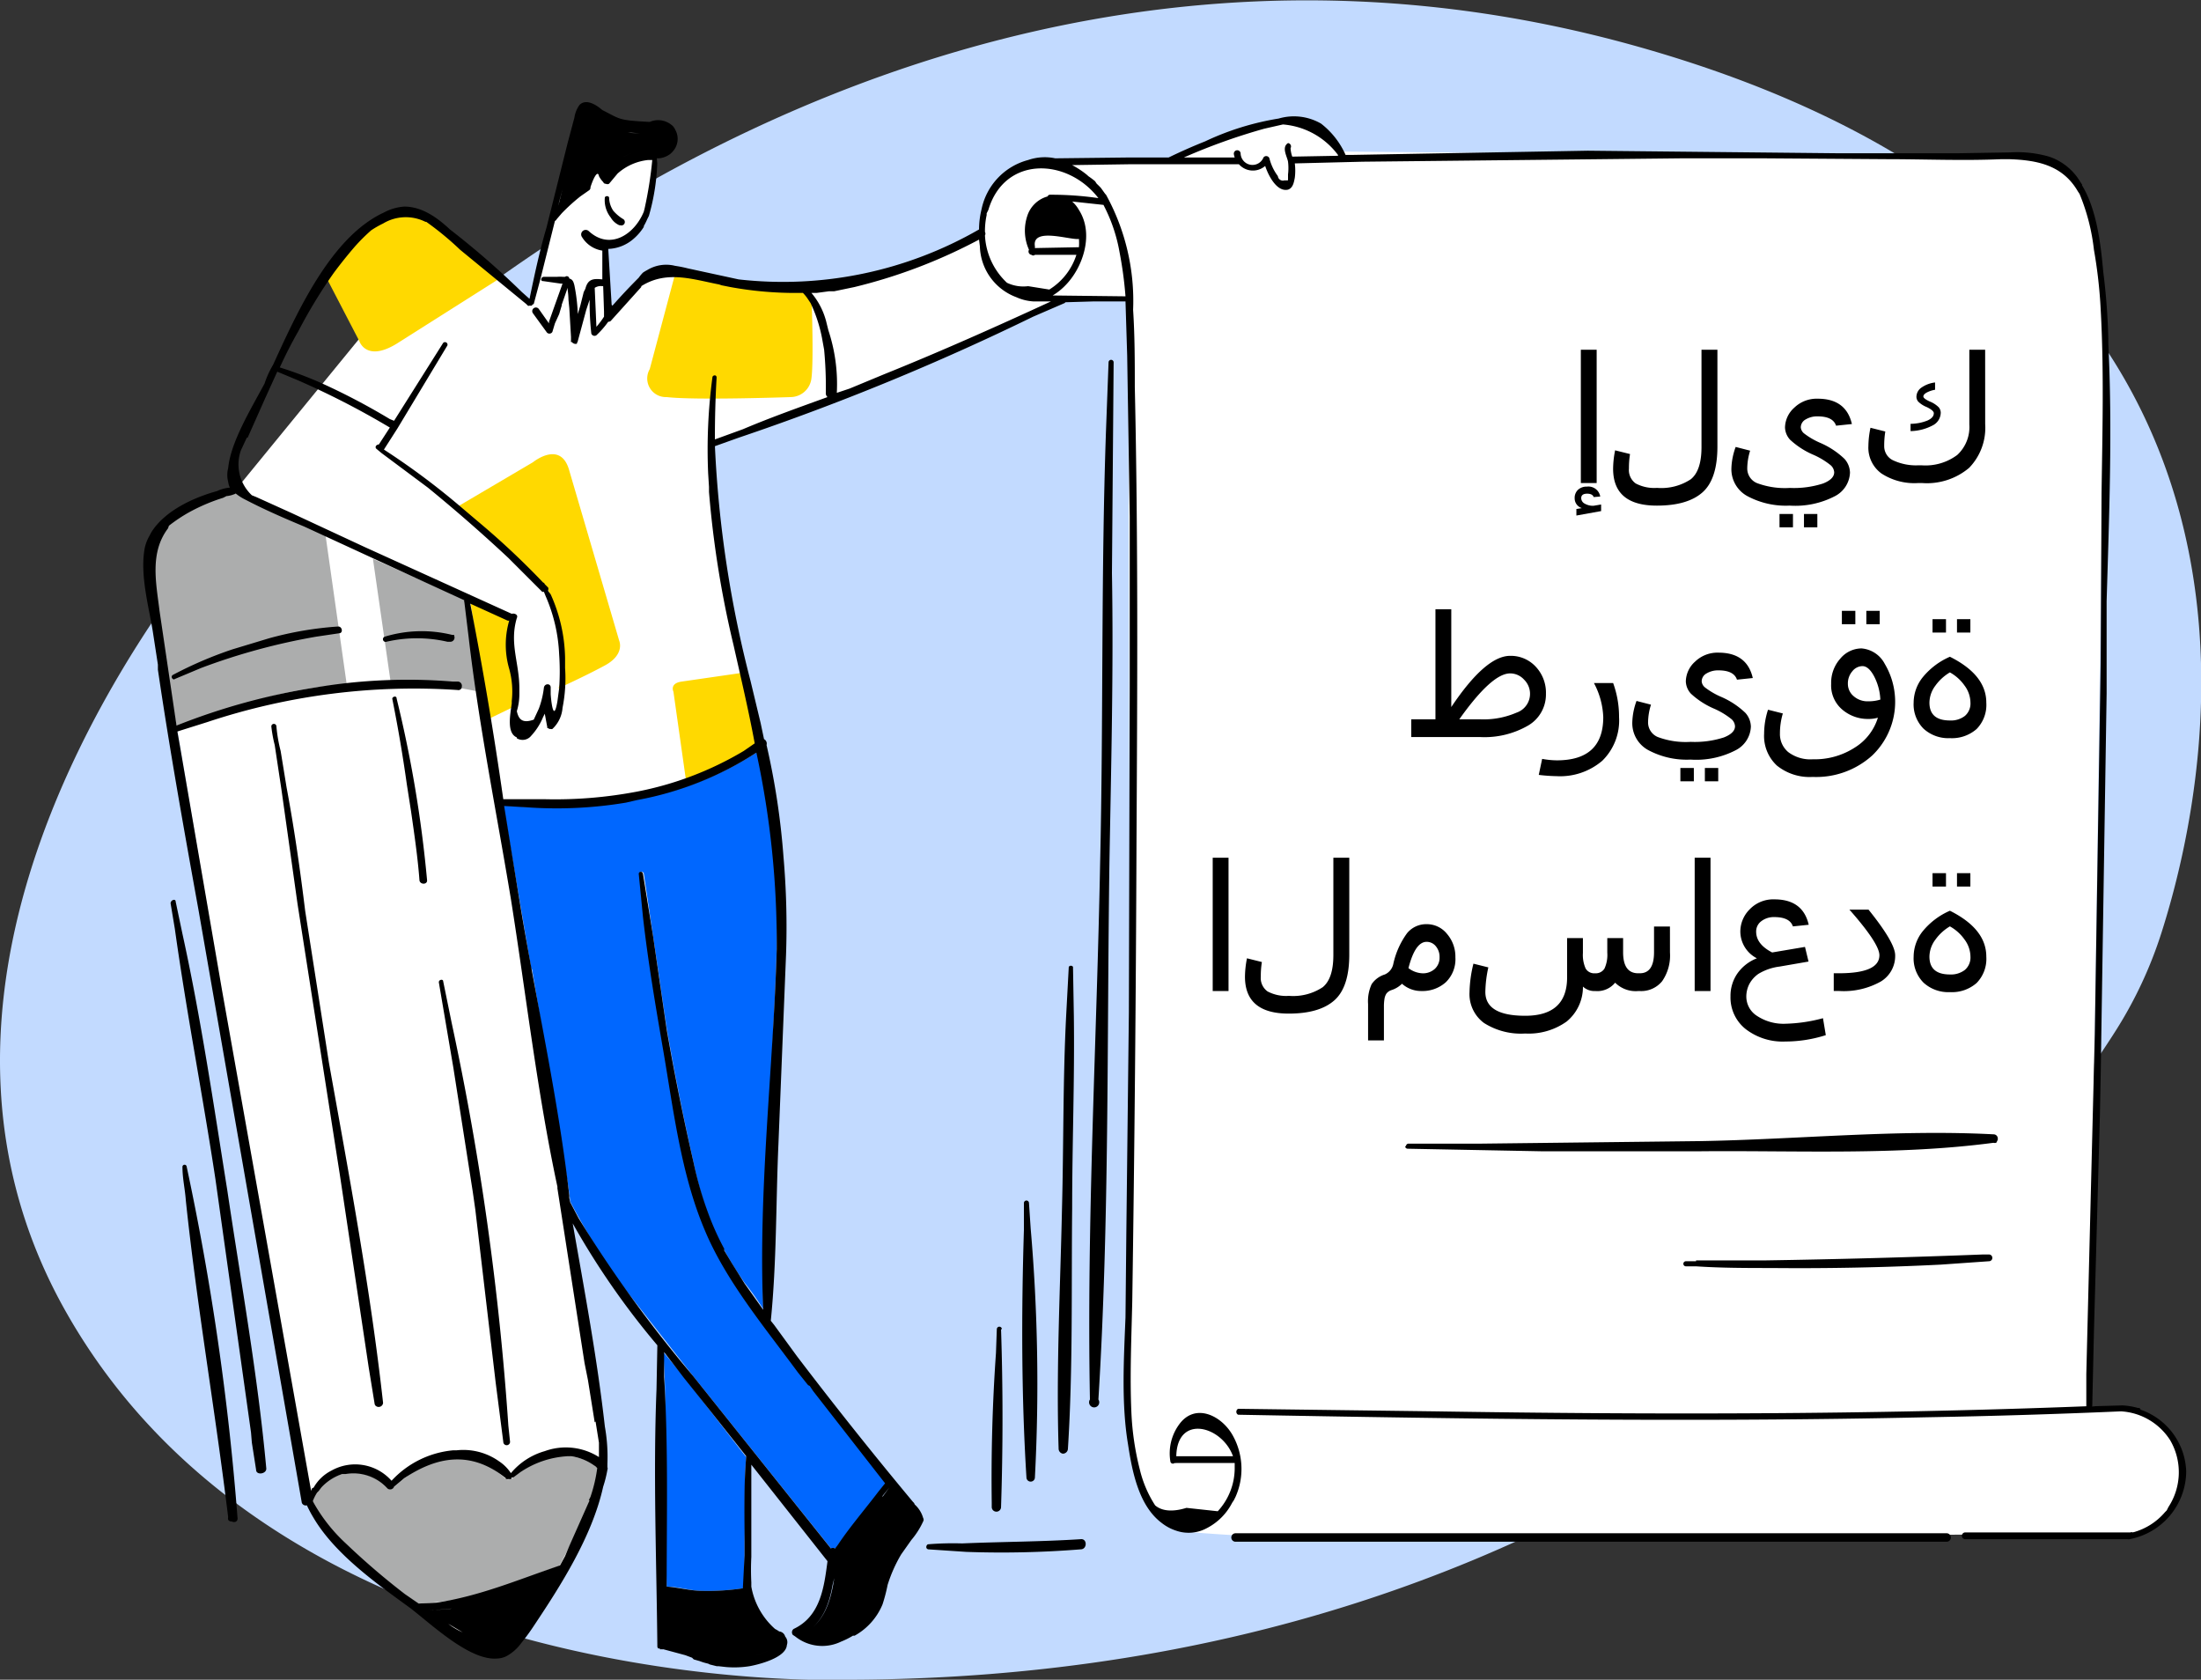 <svg id="Layer_1" data-name="Layer 1" xmlns="http://www.w3.org/2000/svg" width="260" height="198.4" viewBox="0 0 260 198.4"><rect x="0" y="0" width="260" height="198.4" fill="#333333" stroke="none"/><title>features-summary-curve</title><path d="M100.052,198.4s-66.4,2.7-92.4-43.7,22.6-97,22.6-97,69.6-79.5,164.6-51.8c79,23,66.8,84.4,60.5,104.2a49.814,49.814,0,0,1-5.4,11.6c-11.6,18.3-56,76.6-150,76.7Z" style="fill:#c2daff"/><path d="M69.052,12.9l-6.3,22.8-.8-.3-9.2-8-24.7,30.2s-9.3,2.5-10.5,7.2l.5,4.2,18.2,108,1.8,3,11.6,10.2,7.6,4.8h1.8l1.8-1.3,6-9.1,4.4-10.4v-1.9l-4.2-29.7,23-54.5s-7-27.6-6.2-35.9l13.3-4.5,29.5-12.7,6.6.1.3,97.4c-.7,17.5-.3,31.5-.3,31.5s-1.2,16,7.8,17a179.252,179.252,0,0,0,21,.5l89.2-.3s7.1-.8,6.4-9c0,0-.7-4.4-7.3-6l-3.5-.1,1.7-123.8s.2-13.7-2.4-19.3-8.7-4.4-8.7-4.4l-79.2-.7s-1.5-5.4-8.9-3a71.161,71.161,0,0,0-10.4,3.8l-14.2.5-4,.2a7.6,7.6,0,0,0-4.9,8s-13.8,8.6-28.5,6.1l-8.4-1.8s-2.2-.6-4.5,2.2l-2.6,3.5-.2-8.1s5.4,0,6-11Z" style="fill:#fff"/><path d="M46.152,80.6a50.842,50.842,0,0,1,10.9,1.2l-2-10.9-11-4.9Zm-7.7-17.4-10.6-4.9c-8,1.8-10.5,6.7-10.5,6.7l3.6,21.4a52.8,52.8,0,0,1,20-5.6Z" style="fill:#acadad"/><path d="M38.452,32.6l4,7.7s.8,2.5,4.4.3l12-7.6-7.8-7s-3-2.5-7.3.6l-5.3,6m15.5,27.3,9-5.3s3.3-2.7,4.3,1l5.9,20.1s.7,1.6-1.7,2.9-5.5,2.7-5.5,2.7,2.2-3.6-1.2-11.6l-10.7-9.8m1.4,10.5,4.8,2.8a19.26,19.26,0,0,0,.7,6.8l-.1,3.4-3.1,1.5-2.3-14.5m24.5-38.8-3.2,12a2.2,2.2,0,0,0,2,3.3c3.4.4,14.7,0,14.7,0a2.5,2.5,0,0,0,2.4-2.2c.3-2.2,0-10,0-10s-14.8-2.2-15.9-3.2m1.1,60.8-1.5-10.6s-.5-1,1-1.2l7.6-1.1,1.3,8.2s-3.4,4.4-8.4,4.7" style="fill:#ffd900"/><path d="M62.752,114.4l-3.3-19.3a45.48,45.48,0,0,0,8,.1,53.167,53.167,0,0,0,7.8-.8,38.692,38.692,0,0,0,14.4-5.7,86.563,86.563,0,0,1,1.6,9.1c.9,7.8.5,15.7.1,23.5l-.7,17.2c-.2,5.3-.6,10.7-.5,16.1a32.74,32.74,0,0,0-2.2-3.1,39.107,39.107,0,0,1-3.8-6.7,42.976,42.976,0,0,1-2.2-7.4q-1.8-7.959-3.2-16l-2.7-18.2a.251.251,0,0,0-.5,0c.4,5.5,1.3,11,2.2,16.5q1.3,8.3,3,16.6a58.868,58.868,0,0,0,2,7.5,32.725,32.725,0,0,0,3.4,6.7c3,4.6,6.3,9,9.6,13.2q4.4,5.8,9,11.5l-3.3,4.3a22.413,22.413,0,0,0-2.7,3.4.5.5,0,0,0-.5.1l-16.4-20.5-8.3-10.6a76.852,76.852,0,0,1-6.2-10c-.2-2.1-.7-4.3-1-6.5l-1.2-7.2-2.3-13.7Zm25.4,57.6c-.3,3.3-.1,6.8-.2,10.1v5.5a.518.518,0,0,0-.2,0,27.642,27.642,0,0,1-4.8.3c-1.4,0-2.8-.5-4.2-.5l-.2-11c0-5.6.2-11.2-.2-16.7l2.5,3,7.2,9.3Z" style="fill:#0067ff"/><path d="M70.752,173.4a16.532,16.532,0,0,1-1,3.8,76.354,76.354,0,0,1-3.7,7.8c-2.8.8-5.3,2.2-8,3a37.28,37.28,0,0,1-8.7,1.4l-1.6-1.1a85.068,85.068,0,0,1-7-6,19.574,19.574,0,0,1-4-5,5.8,5.8,0,0,1,3.7-3.2,5.4,5.4,0,0,1,5.2,1.6.5.5,0,0,0,.7.1.526.526,0,0,0,.1-.1c2-1.7,4.1-3.3,6.8-3.5a8.011,8.011,0,0,1,3.2.4,10.21,10.21,0,0,1,3.2,2,.5.5,0,0,0,.7,0,.2.2,0,0,0,.2,0,10.59,10.59,0,0,1,4.8-2.5,6.3,6.3,0,0,1,5.3,1.3Z" style="fill:#acadad"/><path d="M46.852,82.5c0-.4-.6-.2-.5.1q1,5,1.7,10l.5,3.2c.4,2.8.8,5.5,1,8.2.1.5.9.5.9,0A145.95,145.95,0,0,0,46.852,82.5Zm-6.9-8.5a40.775,40.775,0,0,0-8.2,1.4l-4.3,1.3a46.687,46.687,0,0,0-7,3c-.4.2,0,.7.2.5l3.1-1.3a74.866,74.866,0,0,1,13.6-3.7l2.7-.4C40.552,74.8,40.452,74,39.952,74Zm78.4,83a.3.3,0,0,0-.6,0l-.1,2.8q-.62,8.835-.5,17.7v.5a.55.55,0,0,0,1.1,0q.345-10.5,0-21Zm12.9-114.5a.3.3,0,0,0-.3.3h0l-.3,8c-.6,17-.3,34.2-.7,51.3-.4,21-1.6,42.2-1.2,63.2a.6.6,0,1,0,1,0c1.3-21,1-42.2,1.3-63.2.2-11.5.5-23,.3-34.4l.2-24.9a.3.3,0,0,0-.3-.3Zm-95.2,65.1c-.6-4.9-1.3-9.8-2.2-14.6l-.7-4.3a17.667,17.667,0,0,1-.5-2.9.3.3,0,1,0-.6,0,15.5,15.5,0,0,0,.4,2.2l.8,5.3,1.9,13.5,5,32,3.4,22.7.7,4.3a.4.4,0,0,0,.2.3.523.523,0,0,0,.8-.4c-1.5-13.5-4-26.8-6.4-40.2Zm129.936,27.78a.3.3,0,0,0,.3.3h0l15.7.3h19c11.3-.1,23.2.5,34.5-1a.511.511,0,0,0,.3,0,.5.5,0,0,0,.1-.1.418.418,0,0,0,0-.1.5.5,0,0,0,.1-.1.418.418,0,0,0,0-.1.5.5,0,0,0-.39-.59.451.451,0,0,0-.11-.01c-11.4-.6-23.2.6-34.6.8l-25.9.3h-8.6a.3.3,0,0,0-.3.3h-.1ZM22.052,137.8a.251.251,0,0,0-.5,0c0,1.4.3,2.6.4,4,1.3,12.4,3.5,25,5,37.4a.587.587,0,0,0,0,.3.4.4,0,0,0,.4.2c.4.2.8,0,.7-.5a312.921,312.921,0,0,0-6-41.4Zm187.2,11.971q10,.1,20-.4l5.7-.4a.4.4,0,0,0,0-.8h-.7q-12.9.5-25.7.7h-8.2v.1h-1.2a.3.3,0,0,0,0,.6h1.2c3,.2,6,.2,9,.2ZM53.652,75a.518.518,0,0,0-.2,0,15,15,0,0,0-8,.2.316.316,0,1,0,.2.6h0a16,16,0,0,1,7.2,0h.4a.5.5,0,0,0,.439-.554.493.493,0,0,0-.039-.146Z"/><path d="M252.852,166.5a.2.2,0,0,0-.2-.2.211.211,0,0,0-.1,0,8.391,8.391,0,0,0-1.8-.3.418.418,0,0,0-.1,0l-3.5.1.2-8.8.7-25.4.1-5,.7-45V71c.3-10.1.7-20.3.2-30.4v-.5a76.457,76.457,0,0,0-.6-8c-.3-3.4-.8-7.4-2.5-10.2v-.1l-.2-.3a6.806,6.806,0,0,0-3.7-3,13.616,13.616,0,0,0-4.6-.5l-6,.1h-14.6l-29.3-.3-28,.5h-.6a9.6,9.6,0,0,0-2.9-3.7,6.4,6.4,0,0,0-5-.6,32.407,32.407,0,0,0-8.7,2.7q-2.185.87-4.3,1.9h-4.6l-8.8.1a6,6,0,0,0-3.2.2,7.6,7.6,0,0,0-5.5,5.8,10.063,10.063,0,0,0-.3,2.4,46.4,46.4,0,0,1-28.4,5.9l-6-1.3a14.164,14.164,0,0,0-1.5-.3,4.3,4.3,0,0,0-3.3.5,4.793,4.793,0,0,0-.5.3,4.707,4.707,0,0,0-.5.6q-1.6,1.6-3.1,3.3a.308.308,0,0,1-.1-.1l-.4-6.6a4.8,4.8,0,0,0,3-1.2,6.156,6.156,0,0,0,1.2-1.4v-.1a7.279,7.279,0,0,0,.4-.8l.2-.4a25.365,25.365,0,0,0,1-6.8h.2a2.591,2.591,0,0,0,1.3-.5,2.565,2.565,0,0,0,.4-.4,2.2,2.2,0,0,0,.2-2.5,1.4,1.4,0,0,0-.5-.6,2.486,2.486,0,0,0-2.5-.3c-3.8-.2-3.4-.3-5.6-1.4-.7-.6-1.9-1.4-2.7-.6a3.414,3.414,0,0,0-.6,1.5l-.8,3-.4,1.6-2.1,8.4c-.8,2.7-1.4,5.5-2,8.4l-.9-.8a98.173,98.173,0,0,0-8.5-7.4c-1.5-1.4-3.3-2.7-5.4-2.7a6,6,0,0,0-2.4.7c-6.3,2.9-10.3,11.9-13.1,18a11.025,11.025,0,0,0-1,2.2c-1.6,3-4,6.9-4.3,10a3.188,3.188,0,0,0,0,1.6,2.473,2.473,0,0,0,.2.7,4.191,4.191,0,0,0-1.5.4c-2.9.8-6,2.3-7.6,4.6a4.943,4.943,0,0,0-.4.7,4.692,4.692,0,0,0-.6,1.7c-.5,3.1.6,7,1,9.6l.6,3.9v.6c1.4,9.5,3.1,19,4.8,28.4l12.2,70a.5.5,0,0,0,.6.3,14.467,14.467,0,0,0,.8,1.5c2.6,4.4,7.8,8,11.5,10.7l.5.4c2.5,2,6.6,5.7,9.6,5.5a3.017,3.017,0,0,0,.7-.1l.3-.1.2-.1a5.207,5.207,0,0,0,1.7-1.5,26.147,26.147,0,0,0,1.6-2.2c3-4.5,6.8-10.4,8.1-16.3a13.893,13.893,0,0,0,.5-2,.409.409,0,0,0,0-.3v-.4a20.336,20.336,0,0,0-.3-4.4c-.9-8-2.4-16-3.8-24a92.245,92.245,0,0,0,10,14.4l-.1,5.2c-.4,10,0,20.2.1,30.3a.418.418,0,0,0,0,.1.49.49,0,0,0,.1.2.518.518,0,0,0,.2,0,.335.335,0,0,0,0,.1.518.518,0,0,0,.2,0,.518.518,0,0,0,.2,0l2.6.7.8.3.2.2.7.2a6.689,6.689,0,0,0,1,.3l.2.1.8.2h.2l.9.1a11.514,11.514,0,0,0,2.8-.1c1.1-.2,4.3-1,4.4-2.5a1,1,0,0,0-.2-1,.8.8,0,0,0-.7-.6,4.44,4.44,0,0,0-.5-.3,8.692,8.692,0,0,1-2.8-5v-.5c-.05-1-.05-2,0-3V173l9,11.4c-.4,3-.8,6.5-4,8a.5.5,0,0,0-.1.7l.3.2a5.1,5.1,0,0,0,5.4.6,8.839,8.839,0,0,0,1.4-.7h.2a7.5,7.5,0,0,0,3.3-3.7,19.627,19.627,0,0,0,.6-2.3,16.951,16.951,0,0,1,1.6-3.6l1.2-1.7a9.363,9.363,0,0,0,1.4-2.2.4.4,0,0,0,0-.4,3.405,3.405,0,0,0-1-1.6.61.61,0,0,0-.2-.3q-7-8.4-13.7-17.2l-2.7-3.7-.4-.5c.7-6.9.6-14,.9-20.8l.9-22.4a95.554,95.554,0,0,0-.3-11.6,87.685,87.685,0,0,0-2-13.2.6.6,0,0,0-.3-.7l-.4-1.9-1.2-5a134.272,134.272,0,0,1-4.2-27.7l2.8-1a294.041,294.041,0,0,0,34.8-14.3l3.7-1.6a.308.308,0,0,0,.1-.1l3.4-.1h3.7l.2,6.4.3,19V81l-.1,38.6-.3,26-.1,10c-.2,5-.5,10.2.3,15,.5,3.3,1.3,7.3,4,9.3a5.48,5.48,0,0,0,1.7.9,4.5,4.5,0,0,0,3.6-.3,6.907,6.907,0,0,0,3-3l.2-.3.2-.4a8.106,8.106,0,0,0-.3-7.2c-1.3-2.4-4.5-4-6.4-1.3a5.794,5.794,0,0,0-1,4.3.3.3,0,0,0,.321.276.3.3,0,0,0,.179-.076.4.4,0,0,0,.2,0h6.8a.418.418,0,0,0,.1,0v.7a7.505,7.505,0,0,1-2,5l-3.7-.4c-1.6.5-2.9.4-3.7-.3a13.56,13.56,0,0,1-1.8-4.2,32.9,32.9,0,0,1-1-6.7c-.2-4.4,0-8.8.1-13.2q.4-27,.5-54.1c.1-18,.2-36-.2-53.9,0-3,0-6-.2-9.1a26.006,26.006,0,0,0-3.2-13.6l-.1-.1-.5-.7c-.161-.173-.327-.34-.5-.5l-.2-.3a9.868,9.868,0,0,0-.8-.6l-.1-.1a9.114,9.114,0,0,0-.8-.6,11.022,11.022,0,0,0-1-.6l6.8-.1h12.9a2.2,2.2,0,0,0,3.1.2c.4,1.2,1.4,3.1,2.7,2.8.6-.2.7-.9.8-1.4a6.717,6.717,0,0,0,0-1.7l8-.2,37.7-.4h9.7l14.5.1c4.5,0,9.1.2,13.6,0h.8c3.4.1,6.4.7,8.2,3.8l.2.3a24.228,24.228,0,0,1,1.7,6.6,57.136,57.136,0,0,1,.8,7.1c.4,7.2.2,14.5.1,21.7l-.1,19.8-.7,44.1-1,40.1v3.8c-25.7,1-51.4,1-77,.6l-23.2-.3a.4.4,0,0,0-.157.544.406.406,0,0,0,.157.156c27.1.5,54.2.9,81.3.3q11.5-.2,23-.7a7.4,7.4,0,0,1,5.8,3.4,7.5,7.5,0,0,1-.2,7.9l-.2.4-.2.2a7.5,7.5,0,0,1-3.8,2.4.4.4,0,0,0-.3,0h-19.5a.4.4,0,1,0,0,.8h19.2a.4.4,0,0,0,.2,0,8.2,8.2,0,0,0,6.7-8,8,8,0,0,0-5.4-7.3ZM151.752,21.3a.6.6,0,0,1-.768-.361.561.561,0,0,1-.032-.139,5.884,5.884,0,0,1-1-2.1.4.4,0,0,0-.512-.241.394.394,0,0,0-.188.141,1.4,1.4,0,0,1-2.7-.5.4.4,0,0,0-.8.1h0a2.49,2.49,0,0,0,.1.4h-6a71.047,71.047,0,0,1,9.5-3.4l2.2-.5a9,9,0,0,1,6.5,3.6v.1l-5.4.1a3.458,3.458,0,0,1-.2-1,.4.4,0,0,0-.143-.547.385.385,0,0,0-.157-.053c-.8.5-.1,1.6,0,2.2a6.17,6.17,0,0,1,0,1.5v.7a.834.834,0,0,1-.1,0A1.006,1.006,0,0,1,151.752,21.3ZM84.452,52q-.015-3.7.2-7.4c0-.4-.5-.3-.5,0a64.58,64.58,0,0,0-.5,11.3l.1,1.6v.6a119.222,119.222,0,0,0,2.9,18.1c.9,4,1.8,7.8,2.5,11.6l-1.3.9a39.013,39.013,0,0,1-12.6,4.8,51.486,51.486,0,0,1-10.8.9h-5q-1.653-11.6-3.9-23.1l4.4,2a.4.4,0,0,0,.2,0,10.194,10.194,0,0,0,0,5.7,10.027,10.027,0,0,1,.3,3.8v.3c-.2,1.4-.6,3.5.6,4a.418.418,0,0,0,0,.1,1.3,1.3,0,0,0,1.7-.3,7.322,7.322,0,0,0,1.4-2.2l.2-.4.3,1.6a.335.335,0,0,0,0,.1h.1a.3.3,0,0,0,.2.1.28.28,0,0,0,.1,0,.3.3,0,0,0,.2,0,3.8,3.8,0,0,0,1.2-2.5,17.771,17.771,0,0,0,.3-4.7V77.7a19.024,19.024,0,0,0-1.7-7.5l-.3-.4a.335.335,0,0,0,0-.1.409.409,0,0,0,0-.3l-.4-.4a.3.3,0,0,0-.2-.2,93.425,93.425,0,0,0-7.8-7.3l-2-1.7a86.435,86.435,0,0,0-9-6.7l1.6-2.5,5.9-9.8a.3.3,0,0,0-.5-.3l-5.8,9.2-.5-.2a78.559,78.559,0,0,0-8.2-4.3,45.953,45.953,0,0,0-4.8-1.8q1-2.2,2.2-4.3a59.833,59.833,0,0,1,4.2-6.9q1.148-1.541,2.4-3a21.7,21.7,0,0,1,2-2,11.525,11.525,0,0,1,1.4-.8,5.2,5.2,0,0,1,5-.2h.1a35.672,35.672,0,0,1,4,3.3l7.8,6.4.2.2a.2.2,0,0,0,.2,0,1.67,1.67,0,0,0,.3,0,.211.211,0,0,0,0-.1,1.383,1.383,0,0,0,.2-.1l.8-3,1.7-6.8a.406.406,0,0,0,.2-.2l.6-.7a22.535,22.535,0,0,1,2.2-2l1-.7a.4.4,0,0,0,.2-.4c.5-1.5.9-1.9,1-1.3a2.979,2.979,0,0,0,.5.7.4.4,0,0,0,.2.2.28.28,0,0,0,.1,0,.4.4,0,0,0,.4,0l1-1.2a6.4,6.4,0,0,1,3.6-1.6h.5a47.292,47.292,0,0,1-.9,5.7l-.1.4c-1.1,2.7-4,4.6-6.5,2.3a.534.534,0,0,0-.8.7,3.4,3.4,0,0,0,2.4,1.6V33c-1-.1-1.7-.1-2,1.1l-.2.4-.4,1.6-.3,1V37a21.17,21.17,0,0,0-.4-3.3c-.1-.4-.2-.7-.6-.8a.3.3,0,0,0-.5-.2h-.2a5.087,5.087,0,0,0-.8,0h-1.5a.3.3,0,0,0-.3.2.2.2,0,0,0,.07.274.2.2,0,0,0,.13.026l2.1.3h.2l-1,2.8-.6,1.7v.2l-1.2-1.7a.43.43,0,0,0-.7.5l1.6,2.2a.4.4,0,0,0,.544.156.39.39,0,0,0,.156-.156l.3-1,.5-1.1.3-1V36l.7-2a1.113,1.113,0,0,1,0,.2,9.09,9.09,0,0,1,.1,1.2l.1,1,.2,3.4v.4a.423.423,0,0,0,0,.2h.1a.57.57,0,0,0,.6.2.189.189,0,0,0,0-.1.392.392,0,0,0,.1-.2l1-3.7.4-1.2a33.2,33.2,0,0,0,.2,4,.4.4,0,0,0,.51.245.379.379,0,0,0,.09-.045,10.7,10.7,0,0,0,1.4-1.6.4.4,0,0,0,.3-.1l3.6-4v-.1c3-1.9,6.1-.8,9.2-.2l.3.1,1,.2a42.593,42.593,0,0,0,8,.7h.6a4.85,4.85,0,0,1,.5.6l.2.3.2.3a16.962,16.962,0,0,1,1.4,4.4l.2,1.1a46.107,46.107,0,0,1,.2,5.1.6.6,0,0,0,.2.5c-3.3,1.2-6.7,2.4-10,3.8l-3.3,1.2Zm11.2,111.7.4.6,8.5,10.9-.8,1c-1.6,2.1-3.4,4.2-4.8,6.3l-.3.4a.5.5,0,0,0-.5,0l-16.3-20.4a151.774,151.774,0,0,1-13.5-18.6l-1-1.9-.1-.5v-.3c-1.3-11.3-3.8-22.5-5.7-33.7l-2-12.3,3.4.2a49.6,49.6,0,0,0,11-.6l1.3-.3a38.615,38.615,0,0,0,14.1-5.6,106.113,106.113,0,0,1,2.4,23.2c-.4,14.1-2.2,28.4-1.6,42.6l-2.2-3.1-1.5-2.4-.9-1.5v-.2a32.291,32.291,0,0,1-2-4.5,42.677,42.677,0,0,1-1.6-5.6q-1.8-7.8-3.2-15.8l-1.6-11-1.2-7.4a.251.251,0,0,0-.5,0l.5,5.1c.6,5.3,1.5,10.6,2.4,15.8,1.2,7,2.1,14.6,4.9,21.2,2.5,6,7.1,11.5,11,16.8l1.2,1.5Zm3,29.6.5-.1h-.1ZM88.152,172c-.3,3.4-.2,6.8-.2,10.1v1.6l-.2,3.9a27.642,27.642,0,0,1-4.8.3c-1.4,0-2.8-.4-4.2-.5,0-8.3.2-16.6-.3-24.8v-2.9l2.3,3,3.2,4Zm-9.4,22.2,1.3.2Zm9.3,1.6a10.52,10.52,0,0,0,1.1-.3,9.22,9.22,0,0,0,2-.7,9.168,9.168,0,0,1-2,.7l-1,.2Zm11-12.3.7-.9-.8,1Zm6-7.8-.8,1.1v-.1Zm-6.5,10.7c-.4,2.6-1.1,5.1-3.5,6.5,2.1-1.2,2.9-3.4,3.3-5.7Zm.6,6.7a8.994,8.994,0,0,0,1.3-.7A8.994,8.994,0,0,1,99.152,193.1Zm-28.8-25.2.4,2.5v1.7a7.3,7.3,0,0,0-6.4-.7,8.09,8.09,0,0,0-4,2.6,4.913,4.913,0,0,0-1.4-1.4,7.3,7.3,0,0,0-5-1.3h-.4a11.3,11.3,0,0,0-7.3,3.6,5.728,5.728,0,0,0-7.1-1.2,5,5,0,0,0-2.1,2l-.2.1-.1.3-10.5-59-5-29-.3-1.7,3.5-1.1a77.306,77.306,0,0,1,29.6-3.8.4.4,0,0,0,.5-.4.5.5,0,0,0-.39-.59.506.506,0,0,0-.11-.01h-.6a65.594,65.594,0,0,0-16.2.7,76.61,76.61,0,0,0-16.4,4.5l-2-13.5c-.4-3.3-1.2-6.9,1-9.8l.1-.3a18.376,18.376,0,0,1,2.4-1.6,21.812,21.812,0,0,1,4-1.7l.4-.2a3.545,3.545,0,0,0,1.1-.3,6.19,6.19,0,0,0,1.1.7c2.3,1.2,4.6,2.2,7,3.2l14.1,6.5,4.8,2.2a.2.2,0,0,0,0,.2l.5,4.1c1.2,10.4,3.3,20.7,5,31,1.8,11.3,3.1,22.8,5.5,34a.56.56,0,0,0,0,.2l3.2,20.6.4,2,.8,5Zm-.7,9.3-2.4,5.4-.5,1.2-.6,1.1c-5,1.7-9.4,3.6-14.6,4.4l-2.1.1-1.6-1.1a85.068,85.068,0,0,1-7-6,19.574,19.574,0,0,1-3.8-4.8l-.1-.2a5.593,5.593,0,0,1,.5-1l.2-.2.3-.4a5.794,5.794,0,0,1,2.5-1.6h.4a5.4,5.4,0,0,1,4.9,1.7.5.5,0,0,0,.8-.2l1.2-1c3.9-2.6,7.9-3.3,12,0a.418.418,0,0,0,0,.1h.1a.518.518,0,0,0,.2,0,.557.557,0,0,0,.1,0,.518.518,0,0,0,.2,0,.5.5,0,0,0,.1-.2.2.2,0,0,0,.2,0l.8-.6a10.99,10.99,0,0,1,5.6-1.9h.4a6.307,6.307,0,0,1,2.6,1l.3.2.2.2a17.71,17.71,0,0,1-.8,3.4l-.2.4ZM53.252,190h.1a14.021,14.021,0,0,1-2.8.1A14.09,14.09,0,0,0,53.252,190Zm-2.7.2,2.2,1.5-2.1-1.5Zm2.4,1.6,1.7,1A8.753,8.753,0,0,1,52.952,191.8ZM29.252,51.7l2-4.5,1.5-3.3,2.4,1a96.5,96.5,0,0,1,10.9,5.6l-1.3,2c-.3,0-.5.3-.3.5l.6.5,5.5,4.1q4.9,4,9.5,8.3l4,4a.518.518,0,0,0,.2,0l.2.5a19.22,19.22,0,0,1,1.6,6.9,28.709,28.709,0,0,1,0,4l-.2,1.5c-.4,2.4-.7.6-.8-.8v-.8c0-.5-.7-.5-.8,0a10.434,10.434,0,0,1-.6,2.5l-.6,1.3c-1.4.5-1.8-.1-2-1a6.929,6.929,0,0,0,.3-2v-.5c0-.067,0-.133,0-.2,0-3-1.2-5.3-.3-8.3h0c.2-.4-.3-.6-.6-.5l-17.4-7.9-8.6-4-4.2-1.9-.5-.2a5,5,0,0,1-1.3-5.3l.7-1.5Zm39.5-38.2-.4,1.6-.8,2.8-1.5,6-.1.4.1-.5,1.6-6,.7-2.7.4-1.5Zm2.5,6v0Zm3.3-1.4a6.964,6.964,0,0,0-1,.5,6.763,6.763,0,0,1,1-.5h0Zm2-2.6a3.8,3.8,0,0,1-2,.2l-.4-.1h.4a3.792,3.792,0,0,0,2,0Zm-5-1.3-1-.7Zm-1.1,24.4-.2-4.6a1.3,1.3,0,0,1,.9-.2h.1l.1,3v.6A9.755,9.755,0,0,1,70.452,38.6Zm26-4,1.5-.2h.6l2.4-.5a62.729,62.729,0,0,0,14.7-5.6l.1.8a6.6,6.6,0,0,0,4.3,6,5.7,5.7,0,0,0,2,.5,3.812,3.812,0,0,0,.4,0h1.7c-6.5,3-13,5.9-19.7,8.6l-4.1,1.7-1.5.5a20.217,20.217,0,0,0-1-7.4l-.2-.8a8.517,8.517,0,0,0-1.8-3.6Zm31-6.4a6.676,6.676,0,0,1,0,1l-5.2.1v-.2c-.4-2.4,4.5-.6,5.3-.9Zm-3.4-5.2a.3.3,0,0,0-.3.2,3.5,3.5,0,0,0-2.4,2.3,5.5,5.5,0,0,0,.2,4,.4.4,0,0,0,.142.547.385.385,0,0,0,.158.053.3.3,0,0,0,.4,0h4.9a7.5,7.5,0,0,1-3.2,4.1l-2.5-.4a4.494,4.494,0,0,1-2.5-.4,8.2,8.2,0,0,1-2.6-5.6.4.4,0,0,0,0-.4,8.9,8.9,0,0,1,.2-2v-.2l.2-.4c1.9-6.4,9.3-6.2,13-1.4A38.852,38.852,0,0,0,124.052,23Zm8.2,6.8a45.99,45.99,0,0,1,.7,5.2l-8.6-.1a7.441,7.441,0,0,0,1.6-1.3c2-2.1,3.3-6,1.5-8.8a3.832,3.832,0,0,0-.8-1l3.7.4.2.4a19.024,19.024,0,0,1,1.7,5.2Zm13.4,142.2h-6.7C139.052,167,144.352,168.4,145.652,172Z"/><path d="M230.052,181.1h-84.1a.5.5,0,0,0,0,1h84a.5.5,0,0,0,0-1ZM73.152,26.6h.1a.407.407,0,0,0,.4-.7,4.888,4.888,0,0,1-1.2-1,2.891,2.891,0,0,1-.5-1.6.3.3,0,0,0-.416-.084.292.292,0,0,0-.084.084,3.293,3.293,0,0,0,.7,2.4A2.194,2.194,0,0,0,73.152,26.6Zm48.6,148.4a.5.5,0,0,0,.5-.5,212.607,212.607,0,0,0-.5-29.4l-.2-3a.3.3,0,0,0-.6,0v3.2c-.3,9.7-.3,19.6.3,29.2A.5.5,0,0,0,121.752,175Zm5.9,6.8c-4.6.3-9.3.3-14,.5a36.312,36.312,0,0,0-4,.1c-.2,0-.4.5,0,.6l4.5.3a117.181,117.181,0,0,0,13.5-.3c.8,0,.8-1.3,0-1.2Zm-74.3-61-1-4.9c0-.3-.6-.2-.5.2l1.7,10,2.3,14.7.3,2.1,2.4,20.4.9,7a.4.4,0,0,0,.8,0l-.2-1.9A332.766,332.766,0,0,0,53.352,120.8Zm-31.8-10.5-.8-3.8c0-.4-.6-.2-.6.2l.5,3c1.4,10,3.3,19.7,4.8,29.6l4.2,29.9.1,1.2.5,3.2c0,.7,1.3.5,1.2-.2-1-11-3-22-4.6-32.8-1.6-10-3.1-20.3-5.3-30.3Zm104,61.4a.6.6,0,0,0,.6-.6h0c.6-9.4.4-19,.5-28.4,0-7.6.3-15.1.2-22.7l-.1-5.8a.3.3,0,0,0-.416-.084.292.292,0,0,0-.084.084l-.3,5.6c-.4,7.6-.3,15.3-.5,22.9-.2,9.4-.7,19-.4,28.4A.6.6,0,0,0,125.552,171.7Z"/><path d="M189.138,60.366l-2.922.526v-.773l.634-.108a1.208,1.208,0,0,1-.838-1.171,1.3,1.3,0,0,1,.4-.993,1.483,1.483,0,0,1,1.053-.371,1.416,1.416,0,0,1,1.568,1.171l-.773.064q-.14-.4-.774-.4-.7,0-.7.526a.746.746,0,0,0,.414.65,1.961,1.961,0,0,0,1.036.253l.9-.151Zm-.527-3.309h-1.869V41.309h1.869Z"/><path d="M202.875,52.749q0,3.846-1.767,5.409t-5.387,1.563q-5.167,0-5.167-4.361a11.53,11.53,0,0,1,.236-2.17l1.762.44a10.3,10.3,0,0,0-.129,1.708,1.952,1.952,0,0,0,.795,1.762,4.684,4.684,0,0,0,2.524.526,6.325,6.325,0,0,0,3.991-1.02q1.262-1.02,1.262-3.792V41.309h1.88Z"/><path d="M218.761,50.085l-1.869.194q-.366-1.1-2.181-1.1a2.614,2.614,0,0,0-1.407.36,1.074,1.074,0,0,0-.58.94,1.026,1.026,0,0,0,.37.7,8.783,8.783,0,0,0,1.875,1.107,9.725,9.725,0,0,1,2.916,1.912,2.522,2.522,0,0,1,.65,1.622,3.265,3.265,0,0,1-1.756,2.771,10.109,10.109,0,0,1-5.366,1.128,9.624,9.624,0,0,1-5.022-1.133,3.612,3.612,0,0,1-1.864-3.271,7.923,7.923,0,0,1,.505-2.525l1.708.441A7.213,7.213,0,0,0,206.4,55.3a1.865,1.865,0,0,0,1.139,1.757,9.421,9.421,0,0,0,3.9.574,11.2,11.2,0,0,0,3.91-.521q1.321-.52,1.321-1.326a1.211,1.211,0,0,0-.408-.827,9.057,9.057,0,0,0-2.041-1.236,9.564,9.564,0,0,1-2.761-1.783,2.234,2.234,0,0,1-.6-1.45,3.209,3.209,0,0,1,1.091-2.331,3.8,3.8,0,0,1,2.766-1.064Q218.073,47.088,218.761,50.085Zm-6.961,12.2h-1.59V60.709h1.59Zm2.879,0H213.1V60.709h1.579Z"/><path d="M234.506,50.085a6.789,6.789,0,0,1-1.9,5.178,7.732,7.732,0,0,1-5.516,1.794h-.548a7.119,7.119,0,0,1-4.291-1.133,3.768,3.768,0,0,1-1.542-3.228,10.985,10.985,0,0,1,.247-2.17l1.751.44a10.422,10.422,0,0,0-.129,1.708,1.828,1.828,0,0,0,1.112,1.724,6.351,6.351,0,0,0,2.873.564h.462a6.261,6.261,0,0,0,4.179-1.224,4.469,4.469,0,0,0,1.429-3.588V41.309h1.869Zm-5.919-4.049a3.3,3.3,0,0,0-.983.327q-.4.221-.4.467t.752.591a3.124,3.124,0,0,1,1.064.688,1.013,1.013,0,0,1,.236.634,1.706,1.706,0,0,1-.945,1.5,5.814,5.814,0,0,1-2.621.677v-.859a5.524,5.524,0,0,0,2-.392c.5-.226.747-.514.747-.865,0-.215-.284-.458-.849-.73a3.005,3.005,0,0,1-.988-.634.894.894,0,0,1-.215-.57,1.334,1.334,0,0,1,.6-1.095,3.514,3.514,0,0,1,1.6-.6Z"/><path d="M171.437,83.512q4.05-6.048,6.95-6.048a4,4,0,0,1,3.018,1.273,4.474,4.474,0,0,1,1.214,3.217,4.243,4.243,0,0,1-2.1,3.739,10.3,10.3,0,0,1-5.667,1.364H166.71V84.962h2.857v-13h1.87Zm.945,1.45h2.471a9.783,9.783,0,0,0,4.292-.789,2.347,2.347,0,0,0,.89-3.9,2.211,2.211,0,0,0-1.648-.735Q176.227,79.538,172.382,84.962Z"/><path d="M190.556,80.676a11.608,11.608,0,0,1,.7,4.028,6.642,6.642,0,0,1-1.982,5.151,7.656,7.656,0,0,1-5.387,1.821,20.444,20.444,0,0,1-2.116-.15l.4-1.891a10.106,10.106,0,0,0,1.74.172q5.479,0,5.479-5.1a9.25,9.25,0,0,0-1.1-4.028Z"/><path d="M207.054,80.085l-1.869.194q-.366-1.1-2.181-1.1a2.614,2.614,0,0,0-1.407.36,1.074,1.074,0,0,0-.58.94,1.026,1.026,0,0,0,.37.7,8.783,8.783,0,0,0,1.875,1.107,9.725,9.725,0,0,1,2.916,1.912,2.522,2.522,0,0,1,.65,1.622,3.265,3.265,0,0,1-1.756,2.771,10.109,10.109,0,0,1-5.366,1.128,9.624,9.624,0,0,1-5.022-1.133,3.612,3.612,0,0,1-1.864-3.271,7.923,7.923,0,0,1,.5-2.525l1.708.441a7.213,7.213,0,0,0-.344,2.062,1.865,1.865,0,0,0,1.139,1.757,9.421,9.421,0,0,0,3.9.574,11.2,11.2,0,0,0,3.91-.521q1.321-.521,1.321-1.326a1.211,1.211,0,0,0-.408-.827,9.057,9.057,0,0,0-2.041-1.236,9.564,9.564,0,0,1-2.761-1.783,2.234,2.234,0,0,1-.6-1.45,3.209,3.209,0,0,1,1.091-2.331A3.8,3.8,0,0,1,203,77.088Q206.366,77.088,207.054,80.085Zm-6.961,12.2H198.5V90.709h1.59Zm2.879,0h-1.579V90.709h1.579Z"/><path d="M221.832,84.769a3.885,3.885,0,0,1-1.171.15,4.634,4.634,0,0,1-3.018-1.09,3.741,3.741,0,0,1-1.332-3.067,4.274,4.274,0,0,1,1.085-2.975,3.287,3.287,0,0,1,2.5-1.2,3.4,3.4,0,0,1,2.75,1.832,8.772,8.772,0,0,1-1.477,10.807,9.863,9.863,0,0,1-7.041,2.54,6.143,6.143,0,0,1-4.227-1.343,4.766,4.766,0,0,1-1.509-3.759,9.2,9.2,0,0,1,.461-2.836l1.751.44a8.252,8.252,0,0,0-.343,2.374,2.763,2.763,0,0,0,.982,2.191,4.337,4.337,0,0,0,2.906.849,8.723,8.723,0,0,0,4.979-1.4A6.354,6.354,0,0,0,221.832,84.769Zm-2.664-11.043h-1.59V72.147h1.59Zm2.954,8.905a6.6,6.6,0,0,0-.73-2.734q-.645-1.218-1.386-1.219a1.556,1.556,0,0,0-1.193.607,2.181,2.181,0,0,0-.526,1.477,1.885,1.885,0,0,0,.688,1.472,2.469,2.469,0,0,0,1.686.6A4.77,4.77,0,0,0,222.122,82.631Zm-.075-8.905h-1.579V72.147h1.579Z"/><path d="M230.338,77.572q4.3,2.148,4.3,5.414a4.069,4.069,0,0,1-1.15,3.126,4.426,4.426,0,0,1-3.147,1.074,4.323,4.323,0,0,1-3.115-1.117,4.058,4.058,0,0,1-1.171-3.083,4.836,4.836,0,0,1,1.1-3.024A8.541,8.541,0,0,1,230.338,77.572Zm2.428,5.414a3.437,3.437,0,0,0-.7-2.014,5.157,5.157,0,0,0-1.729-1.553A5.635,5.635,0,0,0,228.613,81a3.389,3.389,0,0,0-.692,1.982q0,2.117,2.417,2.116a2.684,2.684,0,0,0,1.777-.543A1.93,1.93,0,0,0,232.766,82.986Zm-2.89-8.272h-1.59V73.135h1.59Zm2.879,0h-1.579V73.135h1.579Z"/><path d="M145.124,117.056h-1.869V101.308h1.869Z"/><path d="M159.388,112.748q0,3.846-1.767,5.41t-5.388,1.562q-5.166,0-5.167-4.361a11.529,11.529,0,0,1,.237-2.17l1.761.44a10.416,10.416,0,0,0-.128,1.708,1.954,1.954,0,0,0,.794,1.762,4.691,4.691,0,0,0,2.525.526,6.323,6.323,0,0,0,3.991-1.02q1.261-1.021,1.262-3.792v-11.5h1.88Z"/><path d="M161.609,122.889v-4.3a4.814,4.814,0,0,1,.425-2.352,2.931,2.931,0,0,1,1.552-1.139,1.741,1.741,0,0,0,1.01-1.278,9.615,9.615,0,0,1,1.616-3.593,2.913,2.913,0,0,1,2.305-1.069,3.053,3.053,0,0,1,2.421,1.155,4.1,4.1,0,0,1,.984,2.755,3.774,3.774,0,0,1-1.144,2.96,4.119,4.119,0,0,1-2.852,1.025,3.385,3.385,0,0,1-2.31-.859,3.162,3.162,0,0,1-1.246.752,1.212,1.212,0,0,0-.6.419,1.636,1.636,0,0,0-.226.628,5.532,5.532,0,0,0-.064.908v3.985Zm4.77-8.54a2.909,2.909,0,0,0,1.654.612,2.063,2.063,0,0,0,1.456-.52,1.783,1.783,0,0,0,.564-1.37,1.953,1.953,0,0,0-.441-1.306,1.378,1.378,0,0,0-1.095-.52Q167.173,111.245,166.379,114.349Z"/><path d="M197.271,112.523a5.316,5.316,0,0,1-.924,3.367,3.177,3.177,0,0,1-2.643,1.166h-.183a3.432,3.432,0,0,1-2.728-.988,2.706,2.706,0,0,1-2.331.988,1.994,1.994,0,0,1-1.472-.526,5.275,5.275,0,0,1-1.928,4.13,7.721,7.721,0,0,1-4.893,1.413,8.125,8.125,0,0,1-4.877-1.251,4.239,4.239,0,0,1-1.7-3.637,14.95,14.95,0,0,1,.462-3.362l1.761.44a14.321,14.321,0,0,0-.354,2.9q0,2.814,4.705,2.815,4.953,0,4.952-4.533V110.8h1.869v1.762a3.929,3.929,0,0,0,.318,1.826,1.161,1.161,0,0,0,1.111.569,1.2,1.2,0,0,0,1.117-.553,3.88,3.88,0,0,0,.333-1.885V110.8h1.869v1.676q0,2.481,1.783,2.481h.183q1.686,0,1.687-2.481v-3.04h1.88Z"/><path d="M202.06,117.056h-1.87V101.308h1.87Z"/><path d="M215.679,122.266a15.8,15.8,0,0,1-4.77.752,7.159,7.159,0,0,1-4.7-1.472,4.755,4.755,0,0,1-1.788-3.856,4.636,4.636,0,0,1,.816-2.712,5.063,5.063,0,0,1,2.3-1.789,3.576,3.576,0,0,1-1.955-3.148,3.721,3.721,0,0,1,1.117-2.647,3.851,3.851,0,0,1,2.911-1.166q3.363,0,4.05,3l-1.869.193q-.364-1.095-2.181-1.1a2.423,2.423,0,0,0-1.547.483,1.506,1.506,0,0,0-.612,1.235q0,1.484,1.891,2.46l3.878-.655.419,1.73-3.406.59a6.356,6.356,0,0,0-2.5.855,3.415,3.415,0,0,0-1.1,1.234,3.23,3.23,0,0,0-.344,1.456,2.71,2.71,0,0,0,1.306,2.31,5.656,5.656,0,0,0,3.292.9,18.635,18.635,0,0,0,4.458-.655Z"/><path d="M220.726,107.442q3.147,3.909,3.147,5.392a3.517,3.517,0,0,1-1.7,3.1,8.945,8.945,0,0,1-4.9,1.117h-.656v-2.095h.613q4.779,0,4.78-2.127,0-1.376-3.545-5.392Z"/><path d="M230.338,107.571q4.3,2.148,4.3,5.414a4.069,4.069,0,0,1-1.15,3.126,4.426,4.426,0,0,1-3.147,1.074,4.323,4.323,0,0,1-3.115-1.117,4.058,4.058,0,0,1-1.171-3.083,4.841,4.841,0,0,1,1.1-3.025A8.539,8.539,0,0,1,230.338,107.571Zm2.428,5.414a3.442,3.442,0,0,0-.7-2.015,5.175,5.175,0,0,0-1.729-1.552A5.635,5.635,0,0,0,228.613,111a3.389,3.389,0,0,0-.692,1.982q0,2.117,2.417,2.116a2.684,2.684,0,0,0,1.777-.543A1.93,1.93,0,0,0,232.766,112.985Zm-2.89-8.272h-1.59v-1.579h1.59Zm2.879,0h-1.579v-1.579h1.579Z"/></svg>